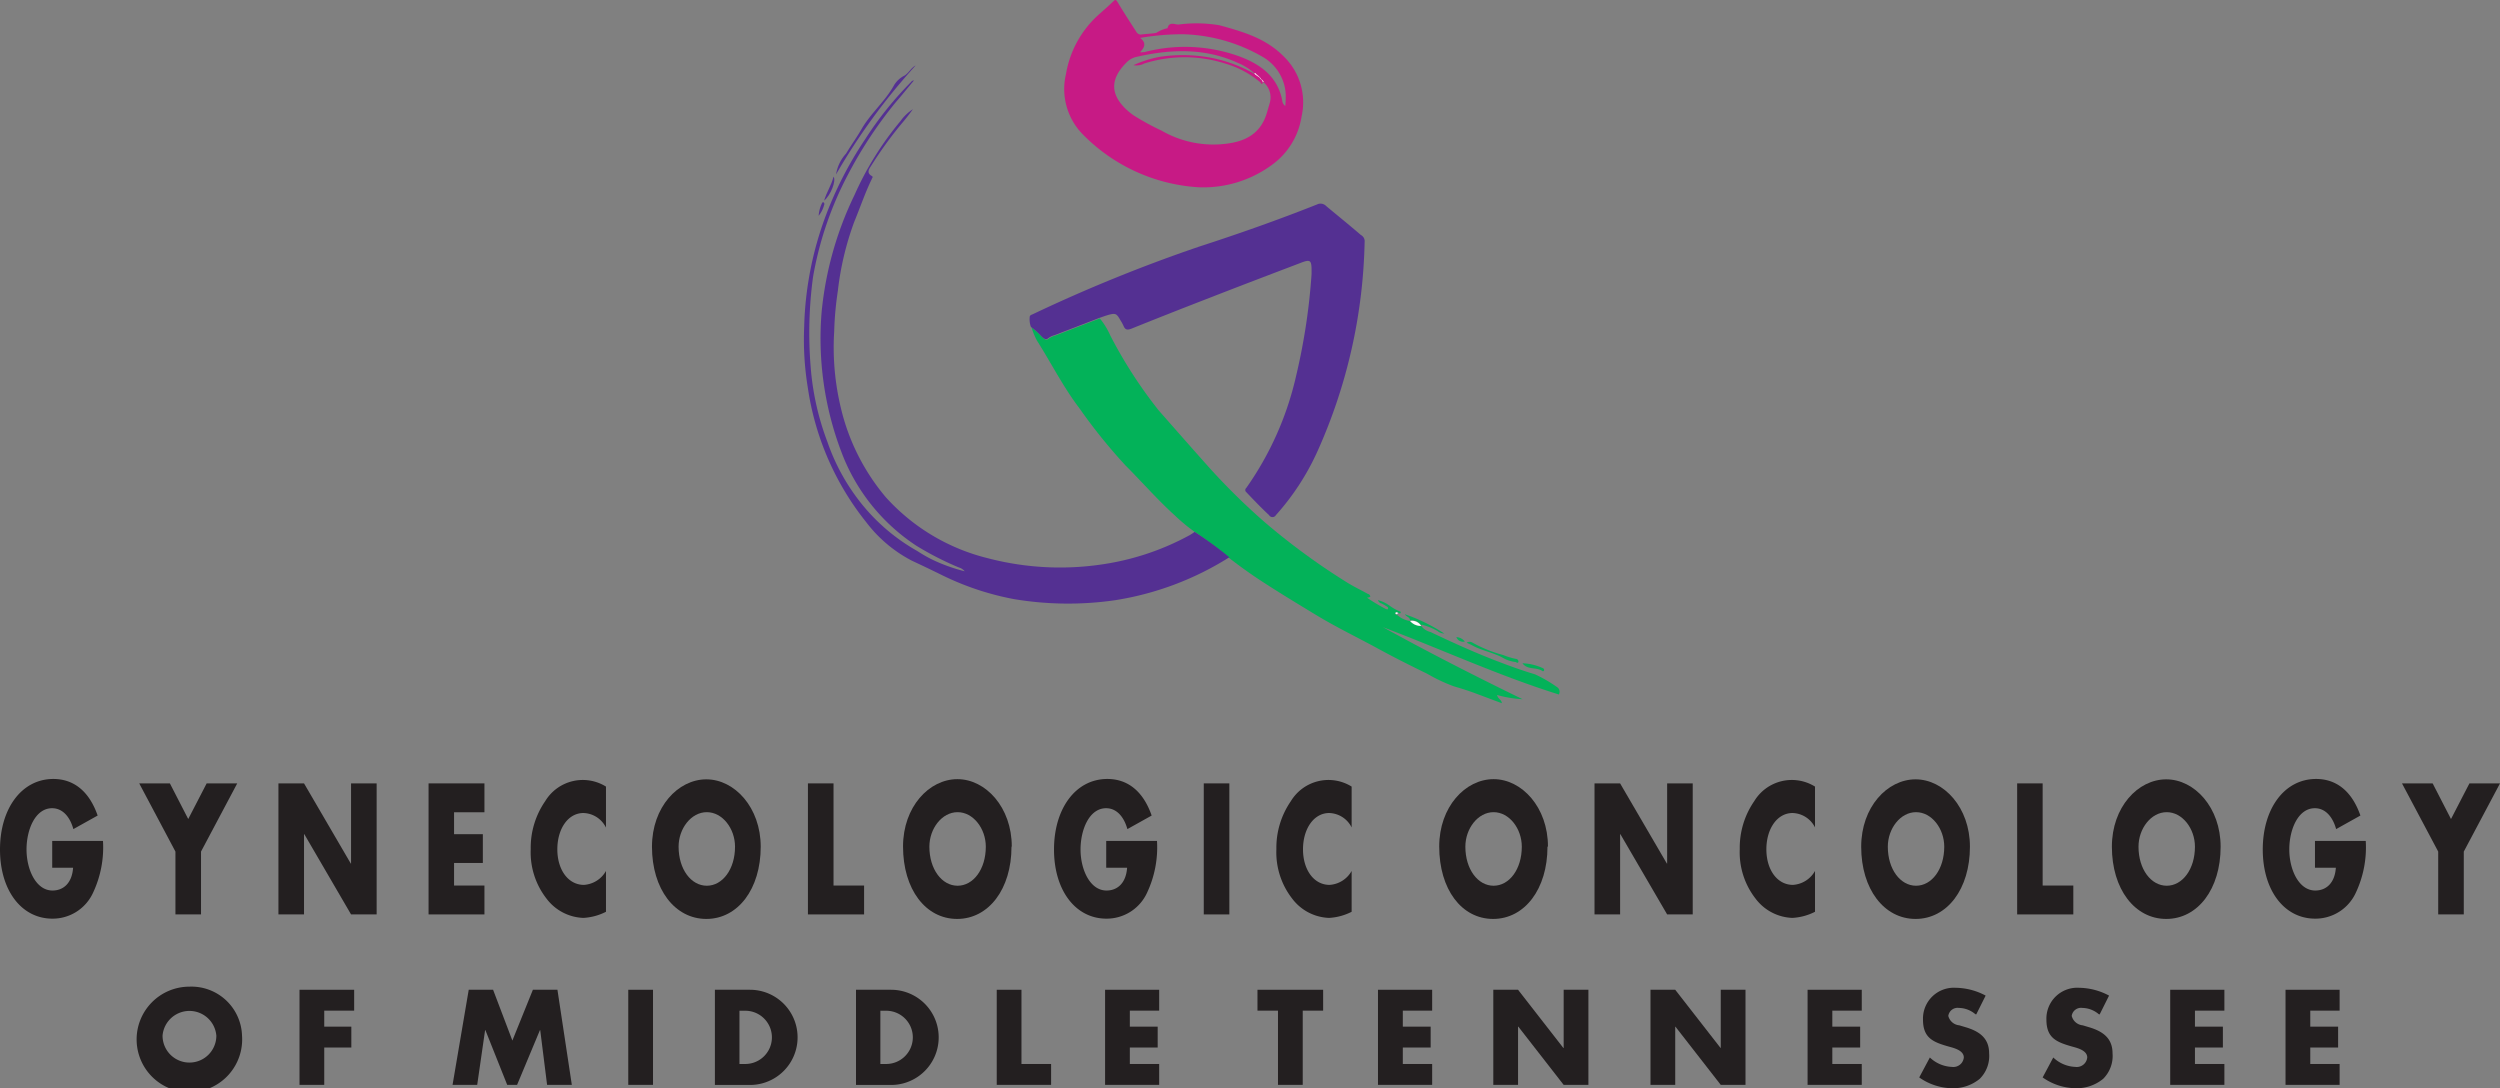 <svg id="Facilitiy" xmlns="http://www.w3.org/2000/svg" viewBox="0 0 265.77 115.67"><rect x="0" y="0" width="265.77" height="115.67" fill="#808080" stroke="none"/><defs><style>.cls-1{fill:#231f20;}.cls-2{fill:#fefefe;}.cls-3{fill:#03b259;}.cls-4{fill:#543092;}.cls-5{fill:#c71a85;}</style></defs><title>TriStar Gynecology Oncology_color</title><path class="cls-1" d="M668.95,670.89a11.32,11.32,0,0,1-1.07,5.5,4.72,4.72,0,0,1-4.31,2.73c-3.28,0-5.57-3-5.57-7.35s2.3-7.5,5.67-7.5c2.15,0,3.81,1.29,4.71,3.89l-2.58,1.44c-0.37-1.33-1.16-2.22-2.26-2.22-1.79,0-2.72,2.27-2.72,4.39s1,4.36,2.76,4.36c1.18,0,2.08-.81,2.19-2.42h-2.22v-2.85h5.39Z" transform="translate(-658 -581.46)"/><polygon class="cls-1" points="14.8 83.28 18.06 83.28 20.01 87.07 21.97 83.28 25.22 83.28 21.37 90.53 21.37 97.21 18.65 97.21 18.65 90.53 14.8 83.28 14.8 83.28"/><polygon class="cls-1" points="29.6 83.28 32.32 83.28 37.29 91.8 37.32 91.8 37.32 83.28 40.04 83.28 40.04 97.21 37.32 97.21 32.35 88.68 32.32 88.68 32.32 97.21 29.6 97.21 29.6 83.28 29.6 83.28"/><polygon class="cls-1" points="48.27 86.35 48.27 88.68 51.33 88.68 51.33 91.74 48.27 91.74 48.27 94.14 51.5 94.14 51.5 97.21 45.56 97.21 45.56 83.28 51.5 83.28 51.5 86.35 48.27 86.35 48.27 86.35"/><path class="cls-1" d="M722.41,669.42a2.76,2.76,0,0,0-2.38-1.53c-1.66,0-2.78,1.7-2.78,3.86s1.14,3.78,2.83,3.78a2.9,2.9,0,0,0,2.34-1.48v4.34a6,6,0,0,1-2.4.65,5.13,5.13,0,0,1-3.92-2.05,8,8,0,0,1-1.68-5.26,8.71,8.71,0,0,1,1.54-5.1,4.67,4.67,0,0,1,6.46-1.55v4.34h0Z" transform="translate(-658 -581.46)"/><path class="cls-1" d="M730.14,671.47c0,2.4,1.33,4.15,3,4.15s3-1.75,3-4.15c0-1.92-1.33-3.67-3-3.67s-3,1.75-3,3.67h0Zm8.73,0c0,4.51-2.43,7.68-5.78,7.68s-5.78-3.17-5.78-7.68c0-4.21,2.77-7.16,5.78-7.16s5.78,3,5.78,7.16h0Z" transform="translate(-658 -581.46)"/><polygon class="cls-1" points="88.61 94.14 91.86 94.14 91.86 97.21 85.89 97.21 85.89 83.28 88.61 83.28 88.61 94.14 88.61 94.14"/><path class="cls-1" d="M756.8,671.47c0,2.4,1.33,4.15,3,4.15s3-1.75,3-4.15c0-1.92-1.33-3.67-3-3.67s-3,1.75-3,3.67h0Zm8.73,0c0,4.51-2.43,7.68-5.78,7.68S754,676,754,671.45c0-4.21,2.77-7.16,5.78-7.16s5.78,3,5.78,7.16h0Z" transform="translate(-658 -581.46)"/><path class="cls-1" d="M781,670.89a11.32,11.32,0,0,1-1.07,5.5,4.72,4.72,0,0,1-4.31,2.73c-3.28,0-5.57-3-5.57-7.35s2.3-7.5,5.67-7.5c2.15,0,3.81,1.29,4.71,3.89l-2.58,1.44c-0.37-1.33-1.16-2.22-2.26-2.22-1.79,0-2.72,2.27-2.72,4.39s1,4.36,2.76,4.36c1.18,0,2.08-.81,2.19-2.42h-2.22v-2.85H781Z" transform="translate(-658 -581.46)"/><polygon class="cls-1" points="130.69 97.21 127.97 97.21 127.97 83.28 130.69 83.28 130.69 97.21 130.69 97.21"/><path class="cls-1" d="M801.69,669.42a2.76,2.76,0,0,0-2.38-1.53c-1.66,0-2.79,1.7-2.79,3.86s1.14,3.78,2.83,3.78a2.9,2.9,0,0,0,2.34-1.48v4.34a6,6,0,0,1-2.4.65,5.13,5.13,0,0,1-3.92-2.05,8,8,0,0,1-1.68-5.26,8.71,8.71,0,0,1,1.54-5.1,4.67,4.67,0,0,1,6.46-1.55v4.34h0Z" transform="translate(-658 -581.46)"/><path class="cls-1" d="M813.78,671.47c0,2.4,1.33,4.15,3,4.15s3-1.75,3-4.15c0-1.92-1.33-3.67-3-3.67s-3,1.75-3,3.67h0Zm8.73,0c0,4.51-2.43,7.68-5.78,7.68S811,676,811,671.45c0-4.21,2.77-7.16,5.78-7.16s5.78,3,5.78,7.16h0Z" transform="translate(-658 -581.46)"/><polygon class="cls-1" points="169.51 83.28 172.23 83.28 177.2 91.8 177.23 91.8 177.23 83.28 179.95 83.28 179.95 97.21 177.23 97.21 172.26 88.68 172.23 88.68 172.23 97.21 169.51 97.21 169.51 83.28 169.51 83.28"/><path class="cls-1" d="M850.95,669.42a2.76,2.76,0,0,0-2.38-1.53c-1.66,0-2.79,1.7-2.79,3.86s1.14,3.78,2.83,3.78a2.9,2.9,0,0,0,2.34-1.48v4.34a6,6,0,0,1-2.4.65,5.12,5.12,0,0,1-3.92-2.05,8,8,0,0,1-1.68-5.26,8.71,8.71,0,0,1,1.54-5.1,4.67,4.67,0,0,1,6.46-1.55v4.34h0Z" transform="translate(-658 -581.46)"/><path class="cls-1" d="M858.69,671.47c0,2.4,1.33,4.15,3,4.15s3-1.75,3-4.15c0-1.92-1.33-3.67-3-3.67s-3,1.75-3,3.67h0Zm8.73,0c0,4.51-2.43,7.68-5.78,7.68s-5.78-3.17-5.78-7.68c0-4.21,2.77-7.16,5.78-7.16s5.78,3,5.78,7.16h0Z" transform="translate(-658 -581.46)"/><polygon class="cls-1" points="217.15 94.14 220.41 94.14 220.41 97.21 214.44 97.21 214.44 83.28 217.15 83.28 217.15 94.14 217.15 94.14"/><path class="cls-1" d="M885.34,671.47c0,2.4,1.33,4.15,3,4.15s3-1.75,3-4.15c0-1.92-1.33-3.67-3-3.67s-3,1.75-3,3.67h0Zm8.73,0c0,4.51-2.43,7.68-5.78,7.68s-5.78-3.17-5.78-7.68c0-4.21,2.77-7.16,5.78-7.16s5.78,3,5.78,7.16h0Z" transform="translate(-658 -581.46)"/><path class="cls-1" d="M909.5,670.89a11.32,11.32,0,0,1-1.07,5.5,4.72,4.72,0,0,1-4.31,2.73c-3.28,0-5.57-3-5.57-7.35s2.3-7.5,5.67-7.5c2.15,0,3.81,1.29,4.71,3.89l-2.58,1.44c-0.37-1.33-1.16-2.22-2.26-2.22-1.79,0-2.72,2.27-2.72,4.39s1,4.36,2.76,4.36c1.18,0,2.08-.81,2.19-2.42H904.1v-2.85h5.39Z" transform="translate(-658 -581.46)"/><polygon class="cls-1" points="255.35 83.28 258.61 83.28 260.56 87.07 262.52 83.28 265.77 83.28 261.92 90.53 261.92 97.21 259.2 97.21 259.2 90.53 255.35 83.28 255.35 83.28"/><path class="cls-1" d="M675.28,691.56a2.86,2.86,0,1,0,5.72,0,2.87,2.87,0,0,0-5.72,0h0Zm8.45,0a5.61,5.61,0,1,1-5.6-5.21,5.38,5.38,0,0,1,5.6,5.21h0Z" transform="translate(-658 -581.46)"/><polygon class="cls-1" points="34.47 107.44 34.47 109.14 37.35 109.14 37.35 111.36 34.47 111.36 34.47 115.33 31.84 115.33 31.84 105.22 37.65 105.22 37.65 107.44 34.47 107.44 34.47 107.44"/><polygon class="cls-1" points="49.83 105.22 52.42 105.22 54.47 110.62 56.65 105.22 59.26 105.22 60.79 115.33 58.16 115.33 57.43 109.51 57.4 109.51 54.97 115.33 53.92 115.33 51.6 109.51 51.57 109.51 50.73 115.33 48.11 115.33 49.83 105.22 49.83 105.22"/><polygon class="cls-1" points="69.42 115.33 66.79 115.33 66.79 105.22 69.42 105.22 69.42 115.33 69.42 115.33"/><path class="cls-1" d="M736.64,694.57h0.59a2.83,2.83,0,1,0,0-5.66h-0.62v5.66h0ZM734,686.68h3.73a5.06,5.06,0,1,1,0,10.12H734V686.68h0Z" transform="translate(-658 -581.46)"/><path class="cls-1" d="M751.62,694.57h0.59a2.83,2.83,0,1,0,0-5.66h-0.62v5.66h0ZM749,686.68h3.73a5.06,5.06,0,1,1,0,10.12H749V686.68h0Z" transform="translate(-658 -581.46)"/><polygon class="cls-1" points="108.59 113.11 111.74 113.11 111.74 115.33 105.96 115.33 105.96 105.22 108.59 105.22 108.59 113.11 108.59 113.11"/><polygon class="cls-1" points="120.11 107.44 120.11 109.14 123.07 109.14 123.07 111.36 120.11 111.36 120.11 113.11 123.23 113.11 123.23 115.33 117.48 115.33 117.48 105.22 123.23 105.22 123.23 107.44 120.11 107.44 120.11 107.44"/><polygon class="cls-1" points="138.49 115.33 135.86 115.33 135.86 107.44 133.68 107.44 133.68 105.22 140.66 105.22 140.66 107.44 138.49 107.44 138.49 115.33 138.49 115.33"/><polygon class="cls-1" points="149.13 107.44 149.13 109.14 152.09 109.14 152.09 111.36 149.13 111.36 149.13 113.11 152.25 113.11 152.25 115.33 146.49 115.33 146.49 105.22 152.25 105.22 152.25 107.44 149.13 107.44 149.13 107.44"/><polygon class="cls-1" points="158.75 105.22 161.38 105.22 166.2 111.41 166.23 111.41 166.23 105.22 168.86 105.22 168.86 115.33 166.23 115.33 161.41 109.14 161.38 109.14 161.38 115.33 158.75 115.33 158.75 105.22 158.75 105.22"/><polygon class="cls-1" points="175.46 105.22 178.09 105.22 182.91 111.41 182.93 111.41 182.93 105.22 185.56 105.22 185.56 115.33 182.93 115.33 178.11 109.14 178.09 109.14 178.09 115.33 175.46 115.33 175.46 105.22 175.46 105.22"/><polygon class="cls-1" points="194.79 107.44 194.79 109.14 197.75 109.14 197.75 111.36 194.79 111.36 194.79 113.11 197.92 113.11 197.92 115.33 192.16 115.33 192.16 105.22 197.92 105.22 197.92 107.44 194.79 107.44 194.79 107.44"/><path class="cls-1" d="M868,689.28a2.77,2.77,0,0,0-1.75-.67,1,1,0,0,0-1.13.85,1.33,1.33,0,0,0,1.17,1l0.67,0.2c1.41,0.42,2.5,1.13,2.5,2.77a3.43,3.43,0,0,1-1,2.72,4.44,4.44,0,0,1-2.87,1,6.24,6.24,0,0,1-3.56-1.15l1.13-2.12a3.61,3.61,0,0,0,2.34,1,1.12,1.12,0,0,0,1.27-1c0-.74-1-1-1.6-1.16-1.65-.47-2.74-0.9-2.74-2.86a3.28,3.28,0,0,1,3.49-3.39,6.92,6.92,0,0,1,3.17.83l-1,2h0Z" transform="translate(-658 -581.46)"/><path class="cls-1" d="M881.12,689.28a2.77,2.77,0,0,0-1.75-.67,1,1,0,0,0-1.13.85,1.33,1.33,0,0,0,1.17,1l0.67,0.2c1.41,0.42,2.5,1.13,2.5,2.77a3.43,3.43,0,0,1-1,2.72,4.44,4.44,0,0,1-2.87,1,6.24,6.24,0,0,1-3.56-1.15l1.13-2.12a3.61,3.61,0,0,0,2.34,1,1.12,1.12,0,0,0,1.27-1c0-.74-1-1-1.6-1.16-1.65-.47-2.74-0.9-2.74-2.86a3.28,3.28,0,0,1,3.49-3.39,6.92,6.92,0,0,1,3.17.83l-1,2h0Z" transform="translate(-658 -581.46)"/><polygon class="cls-1" points="233.34 107.44 233.34 109.14 236.31 109.14 236.31 111.36 233.34 111.36 233.34 113.11 236.47 113.11 236.47 115.33 230.71 115.33 230.71 105.22 236.47 105.22 236.47 107.44 233.34 107.44 233.34 107.44"/><polygon class="cls-1" points="245.6 107.44 245.6 109.14 248.56 109.14 248.56 111.36 245.6 111.36 245.6 113.11 248.72 113.11 248.72 115.33 242.97 115.33 242.97 105.22 248.72 105.22 248.72 107.44 245.6 107.44 245.6 107.44"/><path class="cls-2" d="M807.89,647.43h0Zm1.19,0.53h0Z" transform="translate(-658 -581.46)"/><path class="cls-3" d="M823.72,655.29c-6.4-2-12.47-4.8-18.71-7.16,4.88,2.69,9.84,5.22,14.85,7.66a12.11,12.11,0,0,1-2.71-.45c0.09,0.43.48,0.49,0.51,0.88l-2.67-1c-0.8-.3-1.61-0.56-2.44-0.8a17.59,17.59,0,0,1-2.8-1.32c-1.74-.85-3.47-1.71-5.17-2.64-2.21-1.21-4.49-2.3-6.65-3.61-1.93-1.17-3.85-2.33-5.74-3.56q-1.83-1.19-3.56-2.54A41.77,41.77,0,0,0,785,638a19.17,19.17,0,0,1-2.09-1.73c-1.86-1.68-3.5-3.57-5.27-5.34a57.91,57.91,0,0,1-4.89-6.07c-1.73-2.27-3-4.81-4.53-7.22a8.23,8.23,0,0,1-.56-1.37,7.13,7.13,0,0,1,1.12,1c0.2,0.19.43,0.45,0.73,0.18a1.87,1.87,0,0,1,.66-0.31l4.75-1.83a7.84,7.84,0,0,1,1.12,1.83,48.87,48.87,0,0,0,5.13,7.94c1.81,2.06,3.63,4.13,5.46,6.18a69.76,69.76,0,0,0,5.77,5.67,71.41,71.41,0,0,0,8.69,6.38c0.75,0.48,1.56.86,2.33,1.29a0.3,0.3,0,0,1,.25.3,0.82,0.82,0,0,1-.35.1,20.47,20.47,0,0,0,2,1.2c0.08,0,.16.1,0.22,0a0.16,0.16,0,0,0-.06-0.23c-0.2-.13-0.4-0.25-0.6-0.35a0.52,0.52,0,0,1-.39-0.37,3.88,3.88,0,0,1,1.28.63,4.89,4.89,0,0,0,1,.56c0.09,0,.18.07,0.12,0.18s-0.16,0-.23,0-0.2-.17-0.3,0,0,0.15.12,0.17a2.63,2.63,0,0,0,1.42.69h0a1.5,1.5,0,0,0,1.18.53,1.82,1.82,0,0,0,1,.64c2.33,1.11,4.68,2.18,7.09,3.1,1.33,0.51,2.67,1,4,1.39a14.75,14.75,0,0,1,2.42,1.41A0.59,0.59,0,0,1,823.72,655.29Z" transform="translate(-658 -581.46)"/><path class="cls-4" d="M803.07,607.2a57,57,0,0,1-5,22.21,26.46,26.46,0,0,1-4.43,6.81,0.42,0.42,0,0,1-.73,0c-0.84-.78-1.63-1.61-2.42-2.44a0.29,0.29,0,0,1,0-.45,33.44,33.44,0,0,0,5.29-11.88,65.94,65.94,0,0,0,1.65-10.86c0-.13,0-0.25,0-0.38,0-1.1-.14-1.2-1.17-0.8-3.15,1.2-6.31,2.4-9.46,3.63q-4.27,1.65-8.52,3.36c-0.46.18-.68,0.11-0.85-0.32a4.43,4.43,0,0,0-.31-0.56c-0.43-.75-0.52-0.8-1.37-0.56-0.3.09-.59,0.2-0.89,0.3l-4.75,1.83a1.87,1.87,0,0,0-.66.31c-0.29.27-.53,0-0.73-0.18a7.13,7.13,0,0,0-1.12-1,2.34,2.34,0,0,1-.14-1c0-.25.16-0.28,0.32-0.35a166.17,166.17,0,0,1,17.66-7.18c4.23-1.37,8.43-2.85,12.56-4.49a0.84,0.84,0,0,1,1,.18c1.2,1,2.44,2,3.67,3.06A0.75,0.75,0,0,1,803.07,607.2Z" transform="translate(-658 -581.46)"/><path class="cls-4" d="M785,638a5.63,5.63,0,0,1-.49.33,27.7,27.7,0,0,1-8.55,3A30.35,30.35,0,0,1,763,640.8a21.54,21.54,0,0,1-10.83-6.48,22.82,22.82,0,0,1-4.78-9.5,27.47,27.47,0,0,1-.71-8.1,34.84,34.84,0,0,1,.39-4.33,31.36,31.36,0,0,1,1.74-7.34c0.63-1.52,1.15-3.08,1.87-4.56,0-.1.2-0.2,0-0.32-0.51-.28-0.37-0.65-0.12-1a41.67,41.67,0,0,1,3.26-4.53c0.43-.5.82-1,1.23-1.57a4.84,4.84,0,0,0-1.32,1.26,33.38,33.38,0,0,0-4.88,7.84,36.49,36.49,0,0,0-3.51,12.52,34,34,0,0,0,2.1,14.8,20.53,20.53,0,0,0,8,10,32.74,32.74,0,0,0,4.48,2.29,1.23,1.23,0,0,1,.63.41A18.18,18.18,0,0,1,757,640.9a16.9,16.9,0,0,1-1.48-.86,20.54,20.54,0,0,1-6.27-5.46,21.8,21.8,0,0,1-3.28-6.12,28.56,28.56,0,0,1-1.79-8,44.45,44.45,0,0,1,.25-9.54,36.67,36.67,0,0,1,3.77-11,45,45,0,0,1,5.05-7.62c0.65-.74,1.26-1.51,1.91-2.29a0.37,0.37,0,0,0-.3.16,36.55,36.55,0,0,0-4.86,6.05,39.79,39.79,0,0,0-4.15,8,36.24,36.24,0,0,0-2.36,12,31.61,31.61,0,0,0,.39,6.47,29.74,29.74,0,0,0,6.22,14.3,14.42,14.42,0,0,0,4.85,4.08c1.07,0.5,2.12,1,3.19,1.53a29.76,29.76,0,0,0,7.65,2.55,34.84,34.84,0,0,0,10.8.11,32.05,32.05,0,0,0,12.1-4.56A41.77,41.77,0,0,0,785,638Zm-24.25,4.24,0,0h0l0,0Z" transform="translate(-658 -581.46)"/><path class="cls-5" d="M794.54,587.53c-1.93-2-4.39-2.69-6.88-3.38a14.7,14.7,0,0,0-4.39-.08c-0.36,0-1-.35-1.15.39a3.51,3.51,0,0,0-1.19.49c-0.5.1-1,.1-1.54,0.17a0.54,0.54,0,0,1-.59-0.28c-0.68-1.05-1.36-2.1-2-3.17-0.17-.28-0.24-0.26-0.45-0.06-0.46.44-.95,0.87-1.43,1.3a10.9,10.9,0,0,0-3.6,6.43,6.87,6.87,0,0,0,1.66,6.27,18.85,18.85,0,0,0,12.46,5.76A12.32,12.32,0,0,0,793.2,599a7.8,7.8,0,0,0,3.17-5.17A6.78,6.78,0,0,0,794.54,587.53ZM793,592.36c-0.11.38-.22,0.76-0.33,1.13-0.65,2.14-2.21,3-4.32,3.25a11,11,0,0,1-6.86-1.39,26.69,26.69,0,0,1-3-1.64,7.34,7.34,0,0,1-.63-0.5c-1.84-1.66-1.88-3.31-.14-5.07a2.11,2.11,0,0,1,1-.61c3.66-.85,7.29-1,10.82.59a6.48,6.48,0,0,1,1.81,1.12l0.17,0.15,0.12,0.1,0.11,0.1,0.11,0.11,0.11,0.11,0.1,0.11,0.09,0.12,0.1,0.11A2.12,2.12,0,0,1,793,592.36Zm1.63,0.36a0.77,0.77,0,0,1-.32-0.59c-0.5-2.56-2.34-3.85-4.57-4.68a17,17,0,0,0-10.08-.45l-0.16,0a0.44,0.44,0,0,1-.29,0h0a0.18,0.18,0,0,1,0,0v0h0c0.43-.47.72-0.94,0-1.51a26.9,26.9,0,0,1,4.55-.39,17.83,17.83,0,0,1,8.53,2.44,4.89,4.89,0,0,1,2.39,3.88A10.87,10.87,0,0,1,794.64,592.71Z" transform="translate(-658 -581.46)"/><path class="cls-4" d="M755.34,588.42A66.85,66.85,0,0,0,746.88,600a4.24,4.24,0,0,1,1.07-2.22c0.53-.9,1.16-1.75,1.67-2.65,1-1.69,2.49-2.92,3.43-4.62a2.69,2.69,0,0,1,1.08-1C754.6,589.24,754.84,588.68,755.34,588.42Z" transform="translate(-658 -581.46)"/><path class="cls-3" d="M819.42,651.83c-0.07.2-.24,0-0.36,0a3.47,3.47,0,0,1-1.37-.48c-1-.53-2.16-0.72-3.16-1.27-0.2-.11-0.41-0.19-0.61-0.29a0.56,0.56,0,0,1,.64,0,14.3,14.3,0,0,0,3.26,1.31,7,7,0,0,0,1.32.4A0.29,0.29,0,0,1,819.42,651.83Z" transform="translate(-658 -581.46)"/><path class="cls-3" d="M807.89,647.43h0Z" transform="translate(-658 -581.46)"/><path class="cls-3" d="M809.07,648h0Z" transform="translate(-658 -581.46)"/><path class="cls-3" d="M811.54,648.81a1.15,1.15,0,0,1-.74-0.28,6.68,6.68,0,0,0-1.57-.64,0.1,0.1,0,0,0-.15.07,1.15,1.15,0,0,0-1.18-.53c0-.4-0.43-0.39-0.54-0.67A19.05,19.05,0,0,1,811.54,648.81Z" transform="translate(-658 -581.46)"/><path class="cls-4" d="M745.61,602.79c0.25-.88.78-1.64,1-2.55C746.92,600.64,746.33,602.2,745.61,602.79Z" transform="translate(-658 -581.46)"/><path class="cls-3" d="M822.15,652.72a0.12,0.12,0,0,1-.16.09c-0.64-.47-1.6-0.09-2.14-0.84a5.76,5.76,0,0,1,2.19.53A0.2,0.2,0,0,1,822.15,652.72Z" transform="translate(-658 -581.46)"/><path class="cls-4" d="M745.62,603.22a3.13,3.13,0,0,1-.59,1.18,3.58,3.58,0,0,1,.38-1.39,0.14,0.14,0,0,1,.12-0.05A0.21,0.21,0,0,1,745.62,603.22Z" transform="translate(-658 -581.46)"/><path class="cls-3" d="M813.72,649.66a0.77,0.77,0,0,1-.9-0.47A1.21,1.21,0,0,1,813.72,649.66Z" transform="translate(-658 -581.46)"/><path class="cls-2" d="M809.08,648h0a1.5,1.5,0,0,1-1.18-.53h0a1.15,1.15,0,0,1,1.18.53h0Z" transform="translate(-658 -581.46)"/><path class="cls-2" d="M806.66,646.62l-0.18.14c-0.09,0-.17-0.1-0.12-0.17S806.56,646.57,806.66,646.62Z" transform="translate(-658 -581.46)"/><path class="cls-2" d="M760.78,642.22l0,0a0.14,0.14,0,0,1,0,0h0Z" transform="translate(-658 -581.46)"/><path class="cls-2" d="M791.59,589.37l-0.09.11-0.19-.14,0.11-.12Z" transform="translate(-658 -581.46)"/><path class="cls-2" d="M792.34,590.13l-0.1.08-0.07-.13,0.07-.07Z" transform="translate(-658 -581.46)"/><path class="cls-2" d="M792.14,589.9l0.1,0.12-0.07.07-0.11-.11Z" transform="translate(-658 -581.46)"/><path class="cls-2" d="M792,589.79l0.1,0.11-0.08.08-0.09-.12Z" transform="translate(-658 -581.46)"/><path class="cls-2" d="M779.21,587v0h0Z" transform="translate(-658 -581.46)"/><path class="cls-2" d="M791.93,589.68l0.11,0.11-0.07.07-0.1-.11Z" transform="translate(-658 -581.46)"/><path class="cls-2" d="M791.82,589.57l0.11,0.11-0.07.06-0.12-.09Z" transform="translate(-658 -581.46)"/><path class="cls-2" d="M791.71,589.47l0.11,0.1-0.08.08-0.13-.09Z" transform="translate(-658 -581.46)"/><path class="cls-2" d="M791.59,589.37l0.12,0.1-0.1.1-0.11-.09Z" transform="translate(-658 -581.46)"/><path class="cls-5" d="M792.24,590.21c-0.07.42-.22,0-0.26,0a10.21,10.21,0,0,0-3.76-2,14.18,14.18,0,0,0-8.57,0,1.79,1.79,0,0,1-1.16.18,12,12,0,0,1,2.81-.89,16.46,16.46,0,0,1,5.23.06,15.27,15.27,0,0,1,4.79,1.73l0.19,0.14,0.11,0.09,0.13,0.09,0.13,0.09,0.1,0.11,0.09,0.12,0.11,0.11Z" transform="translate(-658 -581.46)"/></svg>